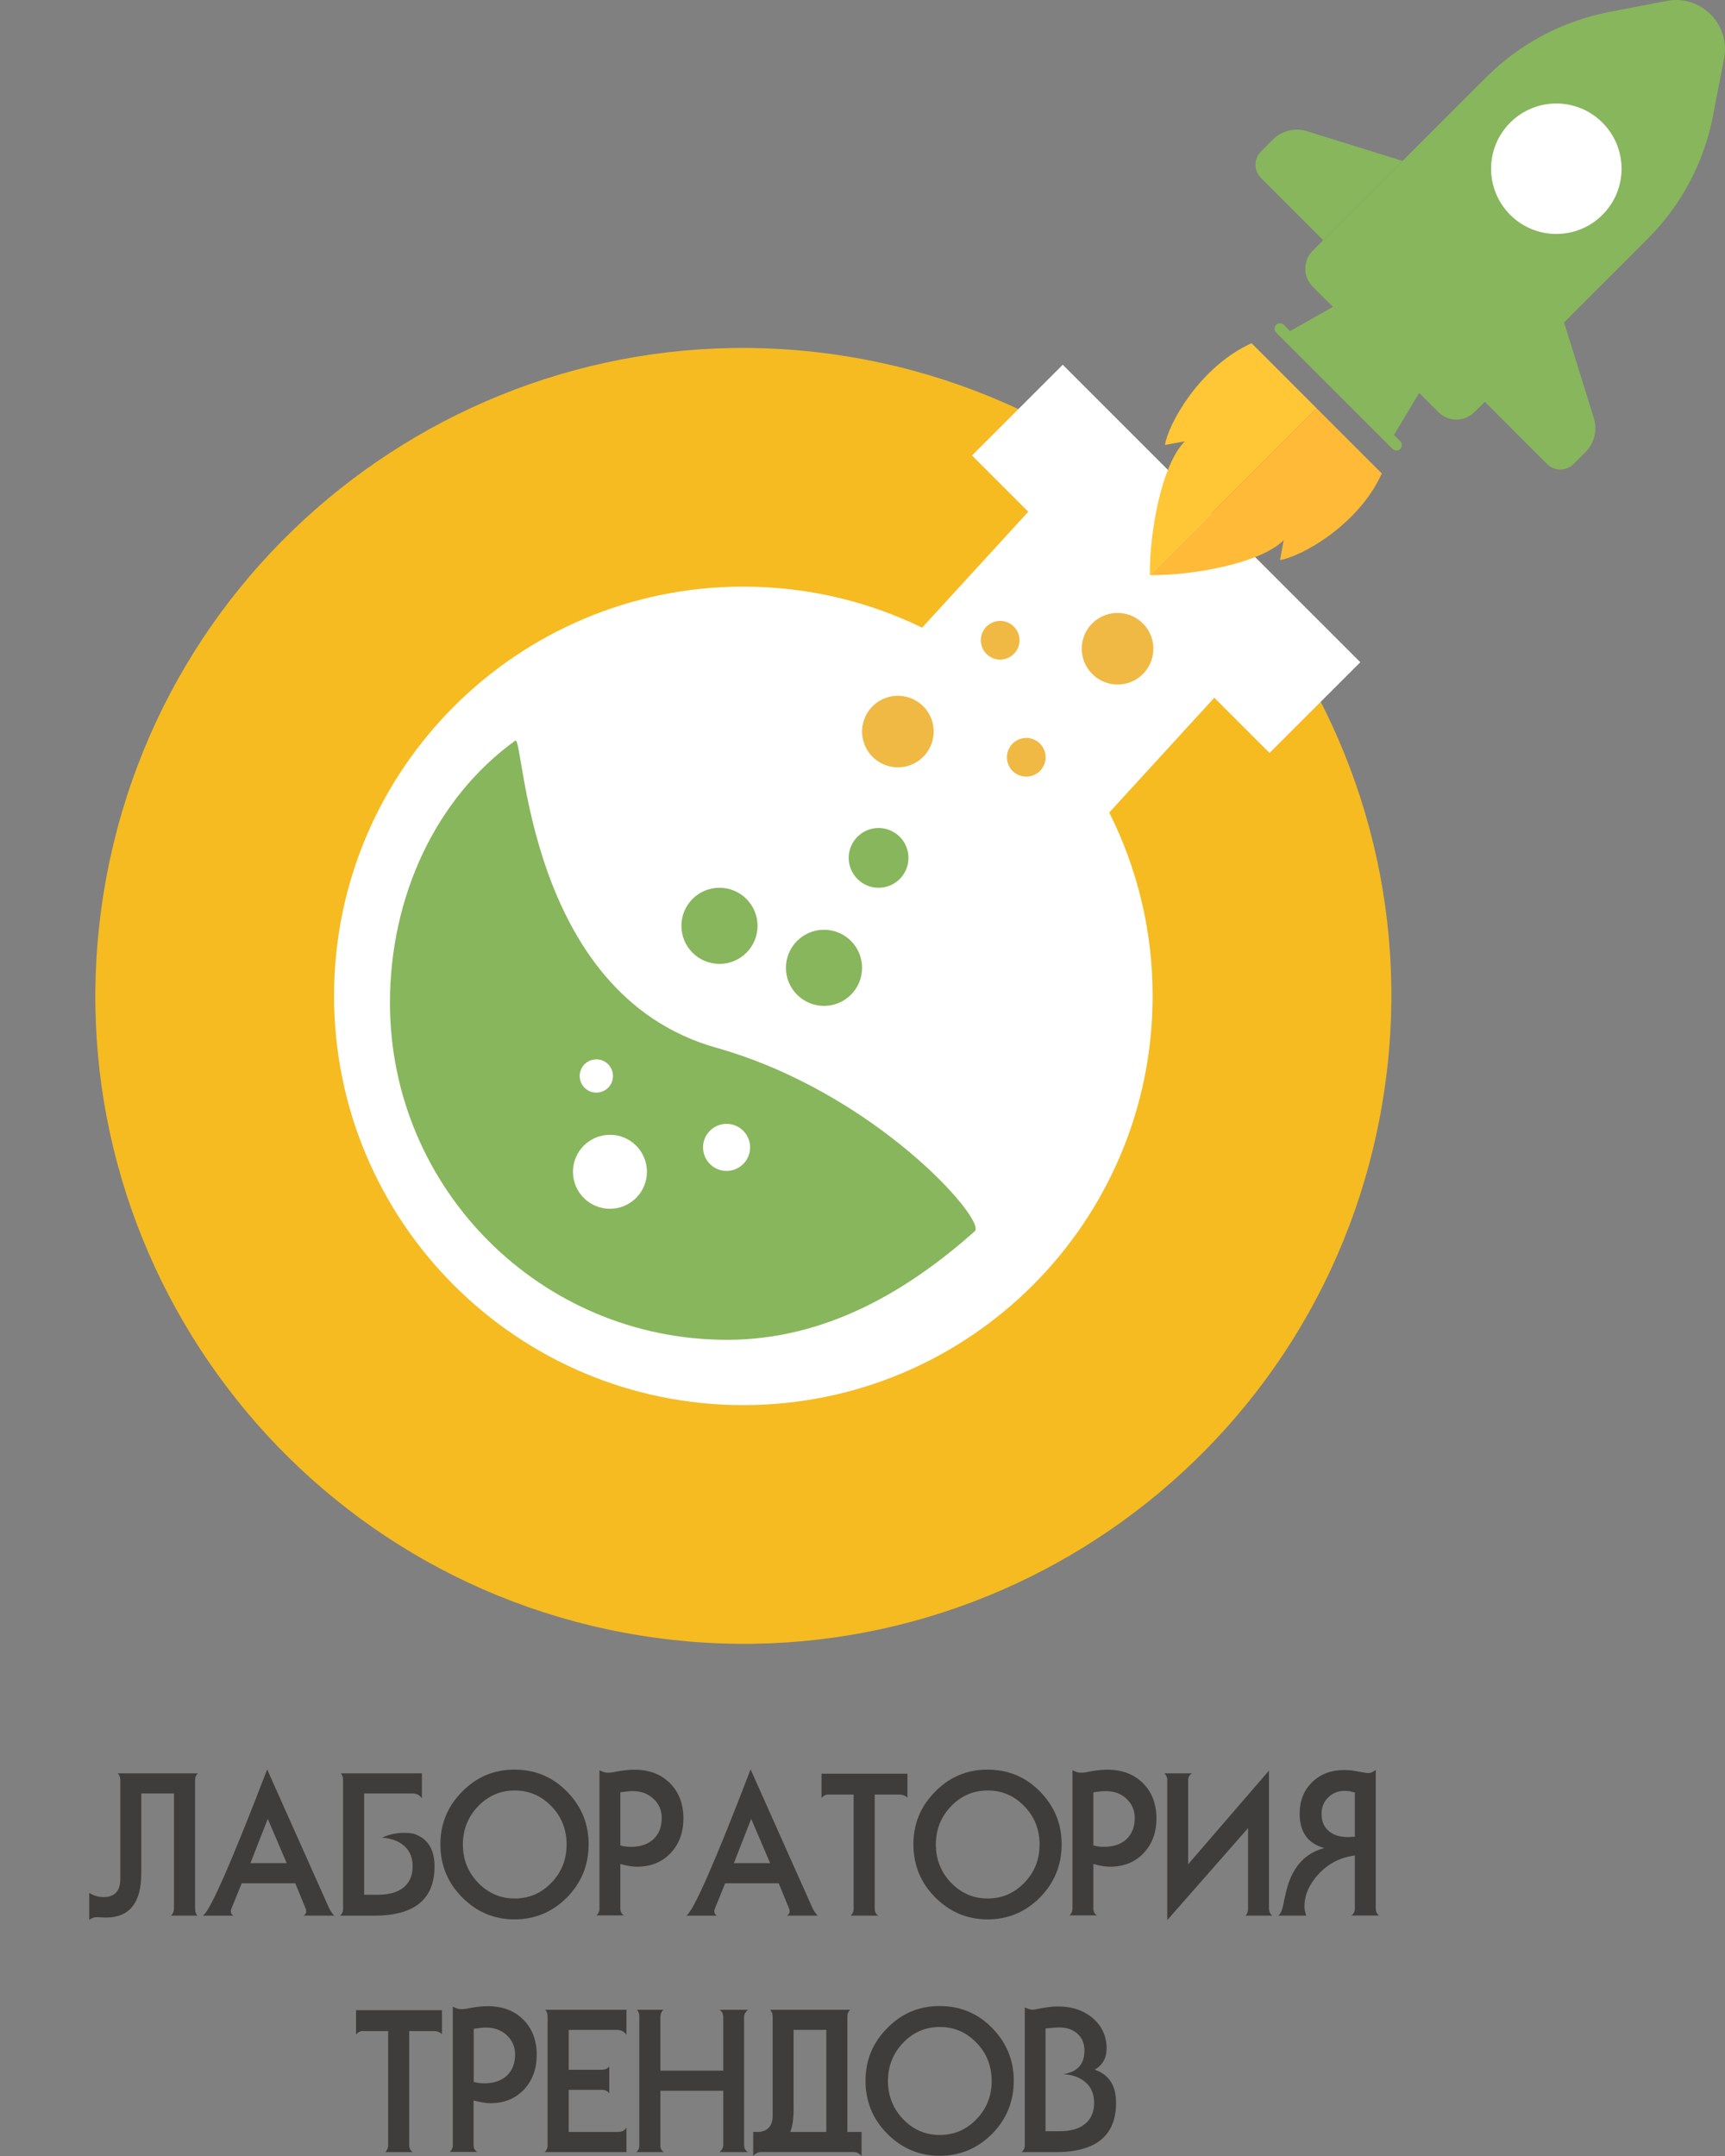 <?xml version="1.0" encoding="UTF-8"?> <svg xmlns="http://www.w3.org/2000/svg" width="116" height="145" viewBox="0 0 116 145" fill="none"><rect x="0" y="0" width="116" height="145" fill="#808080" stroke="none"/> <path d="M9.501 120.617V125.997C9.501 127.975 8.706 128.965 7.116 128.965L6.822 128.951L6.528 128.937C6.325 128.937 6.149 129.001 6 129.123V127.307C6.307 127.492 6.628 127.587 6.953 127.587C7.712 127.587 8.091 127.18 8.091 126.367V119.727C8.091 119.533 8.033 119.379 7.92 119.262H13.318C13.187 119.366 13.119 119.515 13.119 119.7V128.382C13.119 128.576 13.173 128.725 13.277 128.834H11.488C11.628 128.73 11.7 128.549 11.7 128.292V120.617H9.501Z" fill="#3F3D3B"></path> <path d="M13.647 128.834C14.131 128.517 15.572 125.238 17.966 119L22.076 128.21C22.18 128.459 22.316 128.666 22.474 128.834H20.405C20.527 128.77 20.59 128.68 20.59 128.554C20.59 128.472 20.581 128.418 20.563 128.382L19.858 126.661H16.254L15.563 128.359C15.536 128.413 15.522 128.477 15.522 128.558C15.522 128.662 15.581 128.757 15.694 128.838H13.647V128.834ZM19.28 125.306L18.006 122.325L16.841 125.306H19.28Z" fill="#3F3D3B"></path> <path d="M24.488 127.429H25.428C26.178 127.429 26.751 127.262 27.153 126.927C27.551 126.593 27.75 126.123 27.75 125.523C27.75 124.94 27.56 124.479 27.18 124.145C26.819 123.82 26.318 123.634 25.685 123.589C26.367 123.282 27.077 123.192 27.817 123.323C28.752 123.635 29.222 124.366 29.222 125.523C29.222 127.731 27.872 128.838 25.166 128.838H22.871C23.002 128.716 23.07 128.567 23.07 128.4V119.714C23.07 119.519 23.016 119.37 22.912 119.262H28.373V120.947C28.224 120.726 28.012 120.617 27.736 120.617H24.488V127.429V127.429Z" fill="#3F3D3B"></path> <path d="M31.087 120.486C32.05 119.506 33.22 119.014 34.597 119.014C35.984 119.014 37.158 119.506 38.125 120.486C39.096 121.475 39.584 122.659 39.584 124.036C39.584 125.432 39.096 126.625 38.125 127.614C37.145 128.594 35.97 129.087 34.597 129.087C33.238 129.087 32.068 128.599 31.087 127.614C30.107 126.634 29.615 125.441 29.615 124.036C29.615 122.65 30.107 121.466 31.087 120.486ZM32.149 126.62C32.831 127.329 33.653 127.682 34.615 127.682C35.578 127.682 36.4 127.329 37.082 126.62C37.764 125.916 38.102 125.057 38.102 124.05C38.102 123.043 37.764 122.185 37.082 121.48C36.4 120.771 35.578 120.418 34.615 120.418C33.653 120.418 32.831 120.771 32.149 121.48C31.467 122.194 31.128 123.052 31.128 124.05C31.128 125.057 31.467 125.911 32.149 126.62Z" fill="#3F3D3B"></path> <path d="M40.112 128.834C40.243 128.685 40.311 128.535 40.311 128.395V119.05C40.515 119.163 40.695 119.221 40.853 119.221C40.948 119.221 41.075 119.212 41.224 119.194L41.422 119.154L41.635 119.113C42.032 119.05 42.367 119.018 42.642 119.018C43.649 119.018 44.453 119.321 45.054 119.931C45.655 120.531 45.958 121.322 45.958 122.302C45.958 123.237 45.673 124.009 45.108 124.619C44.526 125.238 43.767 125.545 42.827 125.545C42.534 125.545 42.163 125.482 41.716 125.36V128.341C41.716 128.572 41.797 128.73 41.969 128.82H40.112V128.834ZM41.716 124.113C41.956 124.177 42.19 124.208 42.421 124.208C43.067 124.208 43.573 124.036 43.943 123.693C44.313 123.341 44.499 122.862 44.499 122.261C44.499 121.755 44.318 121.335 43.956 120.987C43.586 120.635 43.116 120.459 42.552 120.459C42.339 120.459 42.059 120.486 41.716 120.54V124.113V124.113Z" fill="#3F3D3B"></path> <path d="M46.156 128.834C46.64 128.517 48.081 125.238 50.475 119L54.585 128.21C54.689 128.459 54.825 128.666 54.983 128.834H52.914C53.036 128.77 53.099 128.68 53.099 128.554C53.099 128.472 53.09 128.418 53.072 128.382L52.367 126.661H48.763L48.076 128.359C48.049 128.413 48.035 128.477 48.035 128.558C48.035 128.662 48.094 128.757 48.207 128.838H46.156V128.834ZM51.789 125.306L50.515 122.325L49.35 125.306H51.789Z" fill="#3F3D3B"></path> <path d="M55.669 120.694C55.52 120.694 55.376 120.771 55.245 120.92V119.289H61.022V120.906C60.891 120.766 60.706 120.694 60.466 120.694H58.822V128.355C58.822 128.576 58.903 128.734 59.062 128.834H57.205C57.336 128.712 57.404 128.563 57.404 128.395V120.694H55.669V120.694Z" fill="#3F3D3B"></path> <path d="M62.897 120.486C63.859 119.506 65.028 119.014 66.411 119.014C67.797 119.014 68.972 119.506 69.934 120.486C70.905 121.475 71.393 122.659 71.393 124.036C71.393 125.432 70.905 126.625 69.934 127.614C68.954 128.594 67.779 129.087 66.411 129.087C65.051 129.087 63.881 128.599 62.897 127.614C61.916 126.634 61.424 125.441 61.424 124.036C61.424 122.65 61.916 121.466 62.897 120.486ZM63.953 126.62C64.636 127.329 65.453 127.682 66.42 127.682C67.382 127.682 68.204 127.329 68.886 126.62C69.568 125.916 69.907 125.057 69.907 124.05C69.907 123.043 69.568 122.185 68.886 121.48C68.204 120.771 67.382 120.418 66.42 120.418C65.458 120.418 64.636 120.771 63.953 121.48C63.271 122.194 62.933 123.052 62.933 124.05C62.933 125.057 63.276 125.911 63.953 126.62Z" fill="#3F3D3B"></path> <path d="M71.921 128.834C72.052 128.685 72.12 128.535 72.12 128.395V119.05C72.323 119.163 72.504 119.221 72.662 119.221C72.757 119.221 72.884 119.212 73.033 119.194L73.231 119.154L73.444 119.113C73.841 119.05 74.175 119.018 74.451 119.018C75.458 119.018 76.262 119.321 76.863 119.931C77.464 120.531 77.766 121.322 77.766 122.302C77.766 123.237 77.482 124.009 76.917 124.619C76.335 125.238 75.576 125.545 74.636 125.545C74.343 125.545 73.972 125.482 73.525 125.36V128.341C73.525 128.572 73.606 128.73 73.778 128.82H71.921V128.834ZM73.525 124.113C73.764 124.177 73.999 124.208 74.23 124.208C74.876 124.208 75.382 124.036 75.752 123.693C76.122 123.341 76.308 122.862 76.308 122.261C76.308 121.755 76.127 121.335 75.766 120.987C75.395 120.635 74.925 120.459 74.361 120.459C74.148 120.459 73.868 120.486 73.525 120.54V124.113Z" fill="#3F3D3B"></path> <path d="M80.151 119.267C79.984 119.366 79.899 119.524 79.899 119.745V125.378L85.333 119.081V128.292C85.333 128.549 85.409 128.73 85.558 128.834H83.756C83.869 128.721 83.928 128.563 83.928 128.368V122.948L78.494 129.136V119.7C78.494 119.533 78.426 119.388 78.295 119.262H80.151V119.267Z" fill="#3F3D3B"></path> <path d="M90.857 128.834C91.024 128.73 91.11 128.567 91.11 128.355V124.791C90.13 124.913 89.308 125.337 88.644 126.065C88.025 126.747 87.718 127.469 87.718 128.237C87.718 128.377 87.758 128.576 87.835 128.834H85.951C86.091 128.743 86.204 128.526 86.281 128.17C86.299 128.106 86.317 128.021 86.335 127.903L86.362 127.759L86.403 127.6C86.457 127.334 86.511 127.095 86.575 126.887C86.99 125.482 87.817 124.615 89.055 124.289C87.953 123.987 87.397 123.219 87.397 121.981C87.397 121.114 87.677 120.409 88.233 119.863C88.788 119.316 89.511 119.041 90.392 119.041C90.559 119.041 90.73 119.05 90.907 119.068C91.029 119.086 91.178 119.113 91.345 119.145C91.706 119.217 91.936 119.248 92.036 119.248C92.158 119.248 92.32 119.176 92.515 119.036V128.391C92.515 128.558 92.587 128.703 92.727 128.829H90.857V128.834ZM91.11 120.549L90.925 120.509L90.753 120.468C90.626 120.45 90.527 120.441 90.446 120.441C89.985 120.441 89.606 120.59 89.308 120.893C89.014 121.186 88.869 121.552 88.869 121.99C88.869 122.469 89.019 122.844 89.321 123.115C89.637 123.409 90.089 123.553 90.672 123.553C90.717 123.553 90.861 123.544 91.11 123.526V120.549Z" fill="#3F3D3B"></path> <path d="M24.366 136.598C24.217 136.598 24.073 136.675 23.942 136.824V135.194H29.719V136.811C29.588 136.671 29.403 136.598 29.163 136.598H27.519V144.259C27.519 144.481 27.596 144.639 27.759 144.738H25.902C26.033 144.616 26.101 144.467 26.101 144.3V136.598H24.366V136.598Z" fill="#3F3D3B"></path> <path d="M30.252 144.738C30.383 144.589 30.451 144.44 30.451 144.3V134.954C30.654 135.067 30.835 135.126 30.993 135.126C31.092 135.126 31.214 135.117 31.363 135.099L31.562 135.058L31.774 135.017C32.172 134.954 32.506 134.923 32.782 134.923C33.789 134.923 34.593 135.225 35.194 135.835C35.794 136.436 36.093 137.226 36.093 138.206C36.093 139.141 35.808 139.914 35.243 140.524C34.661 141.143 33.902 141.45 32.962 141.45C32.669 141.45 32.298 141.386 31.846 141.264V144.246C31.846 144.476 31.932 144.634 32.099 144.724H30.252V144.738ZM31.855 140.018C32.095 140.081 32.33 140.113 32.56 140.113C33.206 140.113 33.712 139.941 34.082 139.598C34.453 139.245 34.638 138.767 34.638 138.166C34.638 137.66 34.457 137.24 34.096 136.892C33.725 136.54 33.256 136.363 32.691 136.363C32.479 136.363 32.199 136.391 31.855 136.445V140.018V140.018Z" fill="#3F3D3B"></path> <path d="M36.626 144.738C36.757 144.616 36.824 144.467 36.824 144.3V135.618C36.824 135.424 36.77 135.275 36.666 135.166H42.127V136.851C41.978 136.63 41.766 136.522 41.49 136.522H38.243V139.2H40.415C40.7 139.2 40.885 139.119 40.971 138.961V140.79C40.871 140.632 40.7 140.551 40.456 140.551H38.243V143.383H41.558C41.825 143.383 42.014 143.284 42.127 143.08V144.738H36.626Z" fill="#3F3D3B"></path> <path d="M50.041 144.273C50.041 144.485 50.127 144.639 50.294 144.738H48.383C48.55 144.589 48.636 144.431 48.636 144.259V140.614H44.408V144.313C44.408 144.499 44.489 144.639 44.648 144.738H42.791C42.922 144.634 42.99 144.485 42.99 144.3V135.618C42.99 135.424 42.936 135.275 42.832 135.166H44.62C44.48 135.27 44.408 135.451 44.408 135.708V139.259H48.636V135.668C48.636 135.456 48.555 135.288 48.397 135.166H50.316C50.131 135.297 50.036 135.469 50.036 135.668V144.273H50.041Z" fill="#3F3D3B"></path> <path d="M51.035 143.383C51.654 143.32 51.961 142.949 51.961 142.272V135.632C51.961 135.437 51.902 135.284 51.789 135.166H57.182C57.051 135.27 56.984 135.419 56.984 135.605V143.383H57.937V145C57.788 144.824 57.602 144.733 57.381 144.733H51.206C50.985 144.733 50.8 144.824 50.651 145V143.383H51.035ZM55.565 143.383V136.517H53.365V141.897C53.365 142.516 53.289 143.013 53.14 143.383H55.565V143.383Z" fill="#3F3D3B"></path> <path d="M59.676 136.386C60.638 135.406 61.808 134.914 63.19 134.914C64.577 134.914 65.751 135.406 66.713 136.386C67.685 137.375 68.172 138.559 68.172 139.936C68.172 141.332 67.685 142.525 66.713 143.514C65.733 144.494 64.559 144.986 63.19 144.986C61.831 144.986 60.661 144.499 59.676 143.514C58.696 142.534 58.203 141.341 58.203 139.936C58.203 138.55 58.696 137.366 59.676 136.386ZM60.733 142.525C61.415 143.234 62.233 143.586 63.199 143.586C64.161 143.586 64.983 143.234 65.665 142.525C66.348 141.82 66.686 140.962 66.686 139.955C66.686 138.947 66.348 138.089 65.665 137.384C64.983 136.675 64.161 136.323 63.199 136.323C62.237 136.323 61.415 136.675 60.733 137.384C60.051 138.098 59.712 138.956 59.712 139.955C59.712 140.957 60.055 141.816 60.733 142.525Z" fill="#3F3D3B"></path> <path d="M68.701 144.738C68.841 144.616 68.913 144.467 68.913 144.3V135.008C69.153 135.117 69.329 135.166 69.442 135.166C69.505 135.166 69.722 135.126 70.092 135.049C70.259 135.022 70.413 134.999 70.557 134.981C70.743 134.954 70.928 134.941 71.113 134.941C72.102 134.941 72.906 135.216 73.525 135.763C74.117 136.291 74.415 136.964 74.415 137.777C74.415 138.405 74.148 138.875 73.62 139.196C74.573 139.521 75.052 140.266 75.052 141.423C75.052 143.631 73.701 144.738 70.996 144.738H68.701ZM70.318 143.333H71.257C72.007 143.333 72.581 143.166 72.978 142.832C73.376 142.498 73.575 142.028 73.575 141.427C73.575 140.844 73.385 140.384 73.005 140.049C72.644 139.724 72.143 139.539 71.506 139.494C72.45 139.354 72.924 138.825 72.924 137.917C72.924 137.439 72.771 137.059 72.459 136.779C72.147 136.494 71.736 136.354 71.212 136.354C71.072 136.354 70.77 136.377 70.309 136.422V143.333H70.318Z" fill="#3F3D3B"></path> <path d="M92.996 73.957C96.851 50.205 80.721 27.824 56.968 23.97C33.215 20.115 10.835 36.245 6.98 59.998C3.125 83.75 19.255 106.131 43.008 109.986C66.761 113.841 89.141 97.71 92.996 73.957Z" fill="#F5BB21"></path> <path d="M85.373 50.639L91.475 44.537L71.468 24.53L65.365 30.632L69.149 34.415L62.01 42.213C58.377 40.445 54.298 39.453 49.987 39.453C34.786 39.453 22.464 51.776 22.464 66.977C22.464 82.178 34.786 94.5 49.987 94.5C65.188 94.5 77.511 82.178 77.511 66.977C77.511 62.543 76.456 58.355 74.591 54.645L81.658 46.924L85.373 50.639Z" fill="white"></path> <path d="M48.155 70.46C58.863 73.479 66.361 82.082 65.552 82.805C60.986 86.866 55.48 90.108 48.887 90.108C36.369 90.108 26.224 79.963 26.224 67.445C26.224 60.32 29.289 53.677 34.65 49.812C35.259 49.375 35.309 66.836 48.155 70.46Z" fill="#88B65C"></path> <path d="M43.503 78.808C43.503 80.181 42.389 81.296 41.016 81.296C39.643 81.296 38.529 80.181 38.529 78.808C38.529 77.435 39.643 76.321 41.016 76.321C42.389 76.317 43.503 77.43 43.503 78.808Z" fill="white"></path> <path d="M48.86 78.749C49.733 78.749 50.442 78.041 50.442 77.167C50.442 76.293 49.733 75.584 48.86 75.584C47.986 75.584 47.277 76.293 47.277 77.167C47.277 78.041 47.986 78.749 48.86 78.749Z" fill="white"></path> <path d="M41.22 72.365C41.22 72.984 40.72 73.484 40.102 73.484C39.483 73.484 38.983 72.984 38.983 72.365C38.983 71.747 39.483 71.246 40.102 71.246C40.72 71.246 41.22 71.747 41.22 72.365Z" fill="white"></path> <path d="M50.942 62.266C50.942 63.68 49.796 64.826 48.382 64.826C46.968 64.826 45.822 63.68 45.822 62.266C45.822 60.852 46.968 59.706 48.382 59.706C49.796 59.706 50.942 60.856 50.942 62.266Z" fill="#88B65C"></path> <path d="M57.972 65.09C57.972 66.504 56.826 67.65 55.412 67.65C53.998 67.65 52.852 66.504 52.852 65.09C52.852 63.676 53.998 62.53 55.412 62.53C56.826 62.53 57.972 63.676 57.972 65.09Z" fill="#88B65C"></path> <path d="M61.091 57.696C61.091 58.806 60.191 59.706 59.081 59.706C57.972 59.706 57.072 58.806 57.072 57.696C57.072 56.587 57.972 55.686 59.081 55.686C60.191 55.686 61.091 56.587 61.091 57.696Z" fill="#88B65C"></path> <path d="M107.18 28.117L105.694 23.343L105.175 21.683L110.814 16.045C113.064 13.794 114.588 10.92 115.192 7.797L115.938 3.922C116.161 2.777 115.765 1.703 115.033 0.967C114.301 0.235 113.223 -0.161 112.078 0.062L108.204 0.808C105.08 1.412 102.206 2.936 99.951 5.187L88.278 16.859C87.61 17.527 87.61 18.614 88.278 19.282L89.633 20.637L88.856 21.079L86.75 22.27L86.337 21.847C86.196 21.706 85.959 21.706 85.818 21.847C85.677 21.988 85.677 22.224 85.818 22.365L93.644 30.191C93.785 30.332 94.021 30.332 94.162 30.191C94.303 30.05 94.303 29.814 94.162 29.673L93.739 29.25L94.976 27.19L95.435 26.426L96.727 27.717C97.395 28.386 98.482 28.386 99.15 27.717L99.846 27.022L100.933 28.108L104.029 31.205C104.525 31.701 105.325 31.701 105.821 31.205L106.617 30.409C107.217 29.809 107.431 28.927 107.18 28.117Z" fill="#88B65C"></path> <path d="M87.887 8.824C87.078 8.574 86.196 8.788 85.595 9.388L84.8 10.184C84.304 10.679 84.304 11.48 84.8 11.975L87.896 15.072L88.983 16.159L94.317 10.825L92.657 10.307L87.887 8.824Z" fill="#88B65C"></path> <path d="M107.758 14.449C106.044 16.163 103.27 16.163 101.556 14.449C99.841 12.735 99.841 9.961 101.556 8.247C103.27 6.532 106.044 6.532 107.758 8.247C109.472 9.961 109.472 12.739 107.758 14.449Z" fill="white"></path> <path d="M84.163 23.084C80.639 24.675 78.529 28.59 78.343 29.927L79.675 29.682C78.097 31.259 77.288 35.893 77.324 38.68L88.542 27.463L84.163 23.084Z" fill="#FFC635"></path> <path d="M92.921 31.841C91.329 35.365 87.414 37.475 86.077 37.662L86.323 36.33C84.745 37.907 80.112 38.717 77.324 38.68L88.542 27.463L92.921 31.841Z" fill="#FFBA37"></path> <path d="M72.823 44.237C73.159 45.524 74.473 46.292 75.76 45.96C77.047 45.624 77.815 44.31 77.483 43.023C77.147 41.736 75.833 40.968 74.546 41.299C73.254 41.636 72.486 42.95 72.823 44.237Z" fill="#F0B944"></path> <path d="M67.753 51.258C67.935 51.953 68.644 52.371 69.34 52.19C70.035 52.008 70.454 51.298 70.272 50.603C70.09 49.907 69.381 49.489 68.685 49.671C67.989 49.852 67.571 50.566 67.753 51.258Z" fill="#F0B944"></path> <path d="M65.998 43.386C66.179 44.082 66.889 44.501 67.584 44.319C68.28 44.137 68.698 43.427 68.517 42.732C68.335 42.036 67.625 41.618 66.93 41.8C66.234 41.981 65.816 42.691 65.998 43.386Z" fill="#F0B944"></path> <path d="M58.049 49.807C58.386 51.094 59.7 51.862 60.987 51.53C62.273 51.194 63.042 49.88 62.71 48.593C62.373 47.306 61.059 46.538 59.773 46.87C58.486 47.206 57.713 48.52 58.049 49.807Z" fill="#F0B944"></path> </svg> 